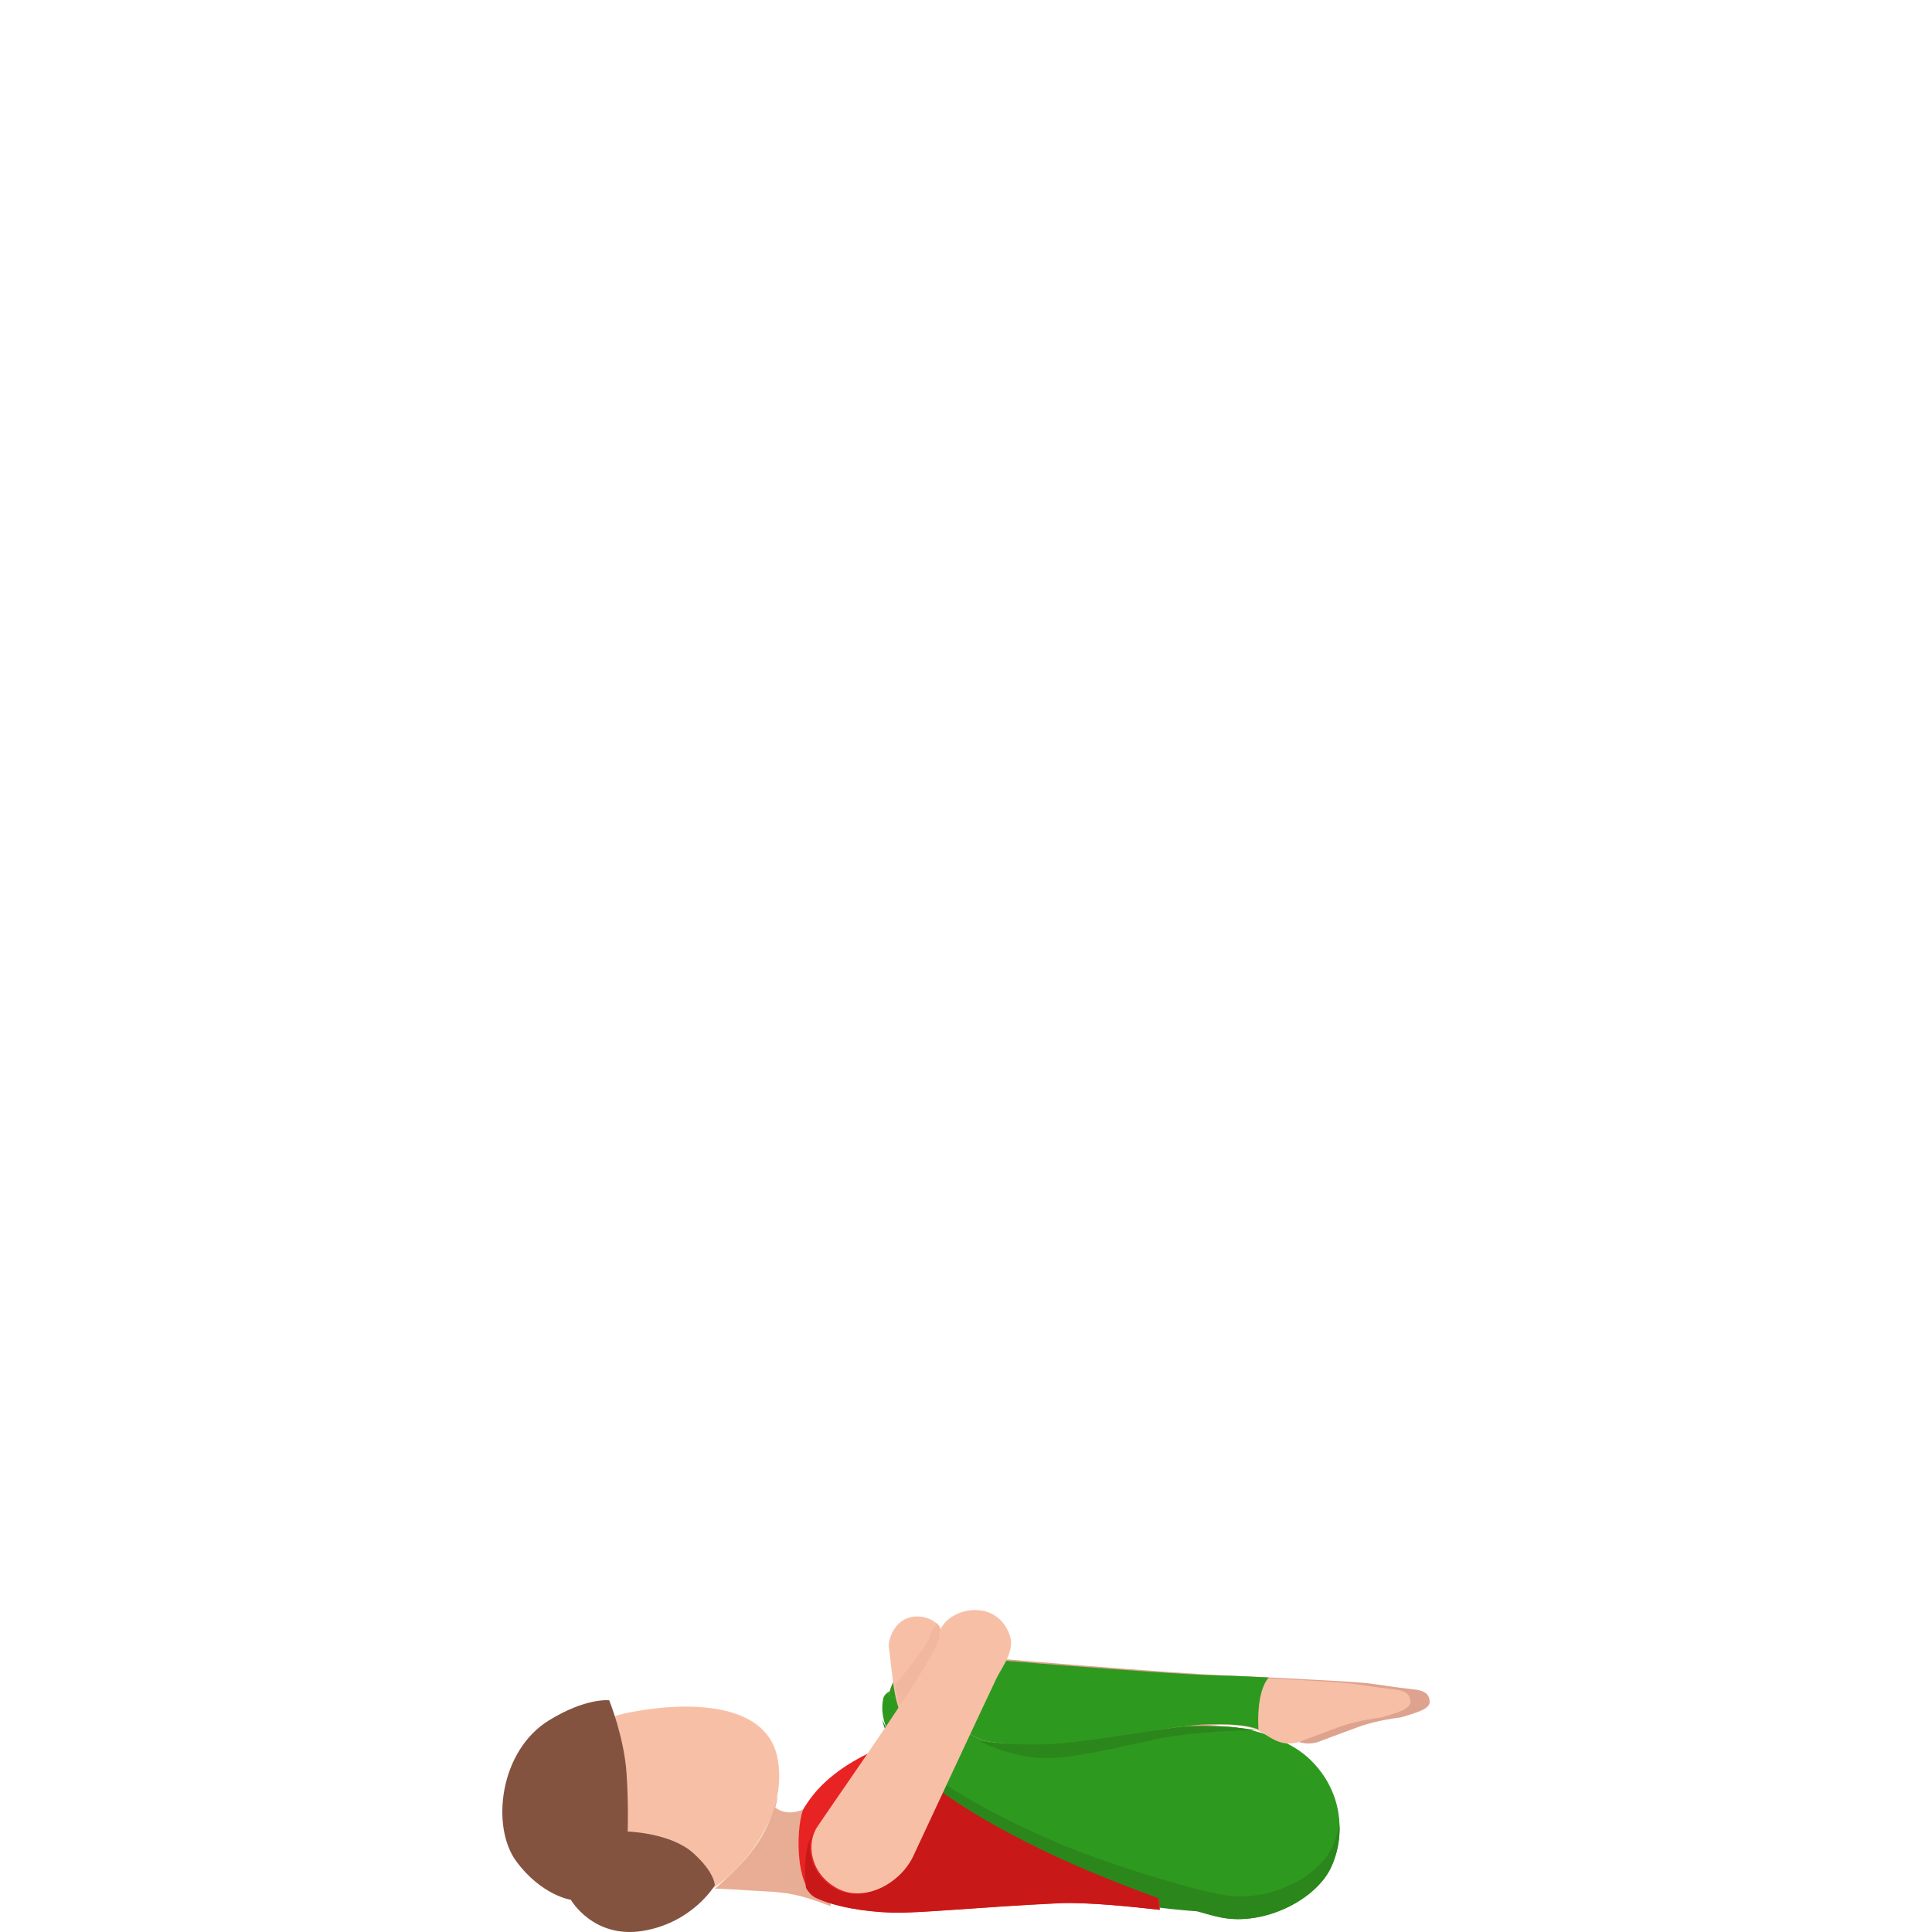 <svg width="300" height="300" viewBox="0 0 300 300" fill="none" xmlns="http://www.w3.org/2000/svg">
<path d="M120.775 279C120.655 279.33 120.435 279.69 120.335 280.123C118.884 286.202 114.672 290.034 111 293.3C111.35 293.156 115.833 293.548 119.324 293.702C123.247 293.878 125.828 294.815 129 296L126.739 279.597C122.987 282.946 120.385 280.679 120.385 280.679C120.495 280.113 120.705 279.556 120.775 279Z" fill="#E8AD95"/>
<path d="M120.153 281.013C120.973 278.459 121.24 275.793 120.766 273.147C119.292 264.824 108.265 263.928 97.981 265.851C87.686 267.775 84.007 276.566 85.224 283.404C86.43 290.252 92.779 299.003 102.975 296.591C116.256 293.457 120.153 281.013 120.153 281.013Z" fill="#F7C0A6"/>
<path d="M177.54 295.901C177.54 295.901 191.487 297.938 196.646 296.466C202.829 294.712 186.142 286 180.622 286C175.092 286 177.54 295.901 177.54 295.901Z" fill="#2B871B"/>
<path d="M126.94 294.739C129.765 296.069 134.326 296.86 138.718 296.99C142.802 297.11 151.783 296.159 164.394 295.549C168.865 295.329 176.29 296.139 180.126 296.559C178.758 285.174 181.782 274.109 182 271.787C157.404 267.035 141.374 269.326 136.309 271.567C128.636 274.959 126.117 278.761 124.898 280.652C123.679 282.543 123.163 292.968 126.94 294.739Z" fill="#E82323"/>
<path d="M137.13 263.818C137.952 259.608 155.786 263.991 160.305 264.265C171.286 264.926 190.693 268.068 198.598 271.718C209.77 276.863 208.738 285.302 206.734 289.775C204.41 294.971 196.324 299.079 189.641 297.747C184.421 296.71 170.845 291.402 163.621 287.925C151.718 282.201 135.377 272.836 137.13 263.818Z" fill="#2E991F"/>
<path opacity="0.4" d="M122 294C121.133 293.855 120.208 293.752 119.193 293.711C115.747 293.556 111.345 293.163 111 293.308C114.289 290.756 118.721 286.261 120.395 280C120.424 280.114 120.227 280.403 120.257 280.537C120.247 280.579 120.247 280.62 120.237 280.661C120.237 280.661 120.257 280.682 120.296 280.703C121.015 283.74 121.941 289.681 122 294Z" fill="#E8AD95"/>
<path d="M88.645 295.007C88.645 295.007 84.057 294.323 80.144 288.991C76.232 283.659 77.533 271.905 85.206 267.158C90.984 263.59 94.594 264.016 94.594 264.016C94.594 264.016 96.893 269.665 97.286 275.294C97.619 280.111 97.468 284.402 97.468 284.402C97.468 284.402 104.103 284.581 107.622 287.722C111 290.745 111 292.747 111 292.747C111 292.747 107.582 298.535 99.858 299.824C92.134 301.102 88.645 295.007 88.645 295.007Z" fill="#845340"/>
<path d="M155.565 270.253C155.565 270.253 161.553 271.433 168.059 270.827C174.863 270.201 181.907 268.591 187.765 267.965C191.411 267.575 196.273 267.739 198.156 268.611C200.039 269.493 201.713 271.371 204.602 270.519C204.602 270.519 208.099 269.196 210.988 268.139C213.877 267.083 217.474 266.683 217.474 266.683C220.363 265.841 222.086 265.318 221.997 264.149C221.937 263.318 221.558 262.548 219.636 262.343C216.268 261.974 214.644 261.635 212.203 261.358C209.344 261.03 190.873 260.168 190.873 260.168C183.77 260.024 148.442 257.008 148.442 257.008C144.895 256.834 141.727 259.522 141 263.235L155.565 270.253Z" fill="#DDA38E"/>
<path d="M138.373 262.921C137.129 266.227 139.159 270.821 142.077 272.83C142.445 273.088 149.534 277.968 164.238 282.71C178.754 287.383 184.678 290.719 196.764 291.957C203.544 292.65 206.491 284.898 205.934 278.681C205.356 272.286 196.774 267.9 188.461 268.049C184.847 268.118 182.478 267.91 178.465 267.475C176.315 267.237 176.136 267.138 170.63 266C162.476 264.326 157.767 263.752 154.372 262" fill="#2E991F"/>
<path d="M202.501 294.271C195.175 299.212 192.408 297.089 186.156 290.749C179.903 284.408 174.615 279.895 180.671 273.361C185.752 267.889 197.479 267.164 203.722 273.504C209.975 279.854 209.207 289.748 202.501 294.271Z" fill="#2E991F"/>
<path d="M152.575 270.252C152.575 270.252 158.563 271.433 165.069 270.827C171.873 270.201 178.927 268.589 184.775 267.963C188.421 267.573 193.283 267.737 195.166 268.609C197.049 269.492 198.713 271.371 201.602 270.529C201.602 270.529 205.099 269.205 207.988 268.147C210.877 267.09 214.474 266.69 214.474 266.69C217.363 265.848 219.086 265.324 218.997 264.154C218.937 263.322 218.558 262.552 216.636 262.347C213.268 261.977 211.644 261.638 209.203 261.361C206.344 261.033 187.873 260.17 187.873 260.17C180.77 260.027 145.442 257.008 145.442 257.008C141.895 256.833 138.727 259.523 138 263.24L152.575 270.252Z" fill="#F7C0A6"/>
<path d="M197 260.484C192.306 260.231 188.112 260.12 188.112 260.12C180.976 259.989 145.486 257.008 145.486 257.008C141.923 256.836 138.741 259.534 138 263.263L152.622 270.265C152.622 270.265 158.637 271.437 165.173 270.821C172.019 270.184 179.095 268.567 184.98 267.931C188.643 267.537 193.527 267.688 195.419 268.568C195.419 268.578 194.938 262.889 197 260.484Z" fill="#2E991F"/>
<path d="M152 270.353C152 270.353 156.222 272.514 160.926 272.941C165.63 273.367 173.229 271.392 179.541 270.056C185.853 268.721 195 268.665 195 268.665C195 268.665 189.663 267.626 183.642 268.145C178.968 268.554 167.298 270.873 161.318 270.882C155.337 270.9 152 270.353 152 270.353Z" fill="#2B871B"/>
<path d="M138.021 255.865C138.448 258.667 138.594 262.546 139.551 265.257C140.29 267.358 143.006 269.369 144.453 270.364C149.459 273.785 149.438 262.424 148.543 259.713C147.648 257.002 146.67 254.698 146.076 252.9C145.764 251.936 143.214 250.19 140.529 251.428C138.771 252.251 137.845 254.697 138.021 255.865Z" fill="#F7C0A6"/>
<path opacity="0.4" d="M146 253.126C145.922 252.905 145.845 252.664 145.777 252.452C145.738 252.312 145.641 252.161 145.524 252C145.146 252.462 144.563 253.267 144.408 254.041C144.204 255.026 141.563 258.585 139 261.591C139.165 262.697 139.379 263.763 139.689 264.688C139.728 264.799 139.786 264.899 139.825 265C143.213 259.651 145.922 255.097 145.864 254.141C145.835 253.8 145.903 253.458 146 253.126Z" fill="#E8AD95"/>
<path d="M146.371 277C143.647 283.036 141.26 288.345 141.26 288.345C139.182 292.662 133.773 295.588 129.686 293.286C126.146 291.291 125.122 287.475 126.106 284.662C125.381 286.176 124.684 288.846 125.152 293.163C125.559 293.849 126.047 294.391 126.653 294.688C129.487 296.048 134.061 296.856 138.466 296.989C142.563 297.112 151.571 296.14 164.22 295.516C168.704 295.291 176.152 296.12 180 296.55C179.901 295.67 179.831 294.79 179.771 293.92C174.173 291.844 167.809 289.164 163.603 287.118C158.055 284.417 151.542 280.908 146.371 277Z" fill="#C91818"/>
<path d="M207.026 286.472C204.857 291.65 196.886 295.387 190.149 294.275C184.899 293.413 171.134 289.166 163.785 285.971C153.495 281.484 139.901 274.502 137 267C138.476 275.023 152.812 283.006 163.534 288.074C170.773 291.5 184.386 296.729 189.607 297.751C196.303 299.063 204.405 295.016 206.735 289.898C207.538 288.125 208.19 285.721 207.949 283.156C207.779 284.398 207.427 285.52 207.026 286.472Z" fill="#2B871B"/>
<path d="M126.957 283.588C131.043 277.521 145.955 256.485 145.824 254.312C145.572 250.187 154.461 247.304 156.801 253.932C157.639 256.315 155.611 258.838 154.763 260.55C153.916 262.262 141.738 288.374 141.738 288.374C139.629 292.599 134.141 295.463 129.994 293.21C125.857 290.967 125.101 286.342 126.957 283.588Z" fill="#F7C0A6"/>
</svg>
